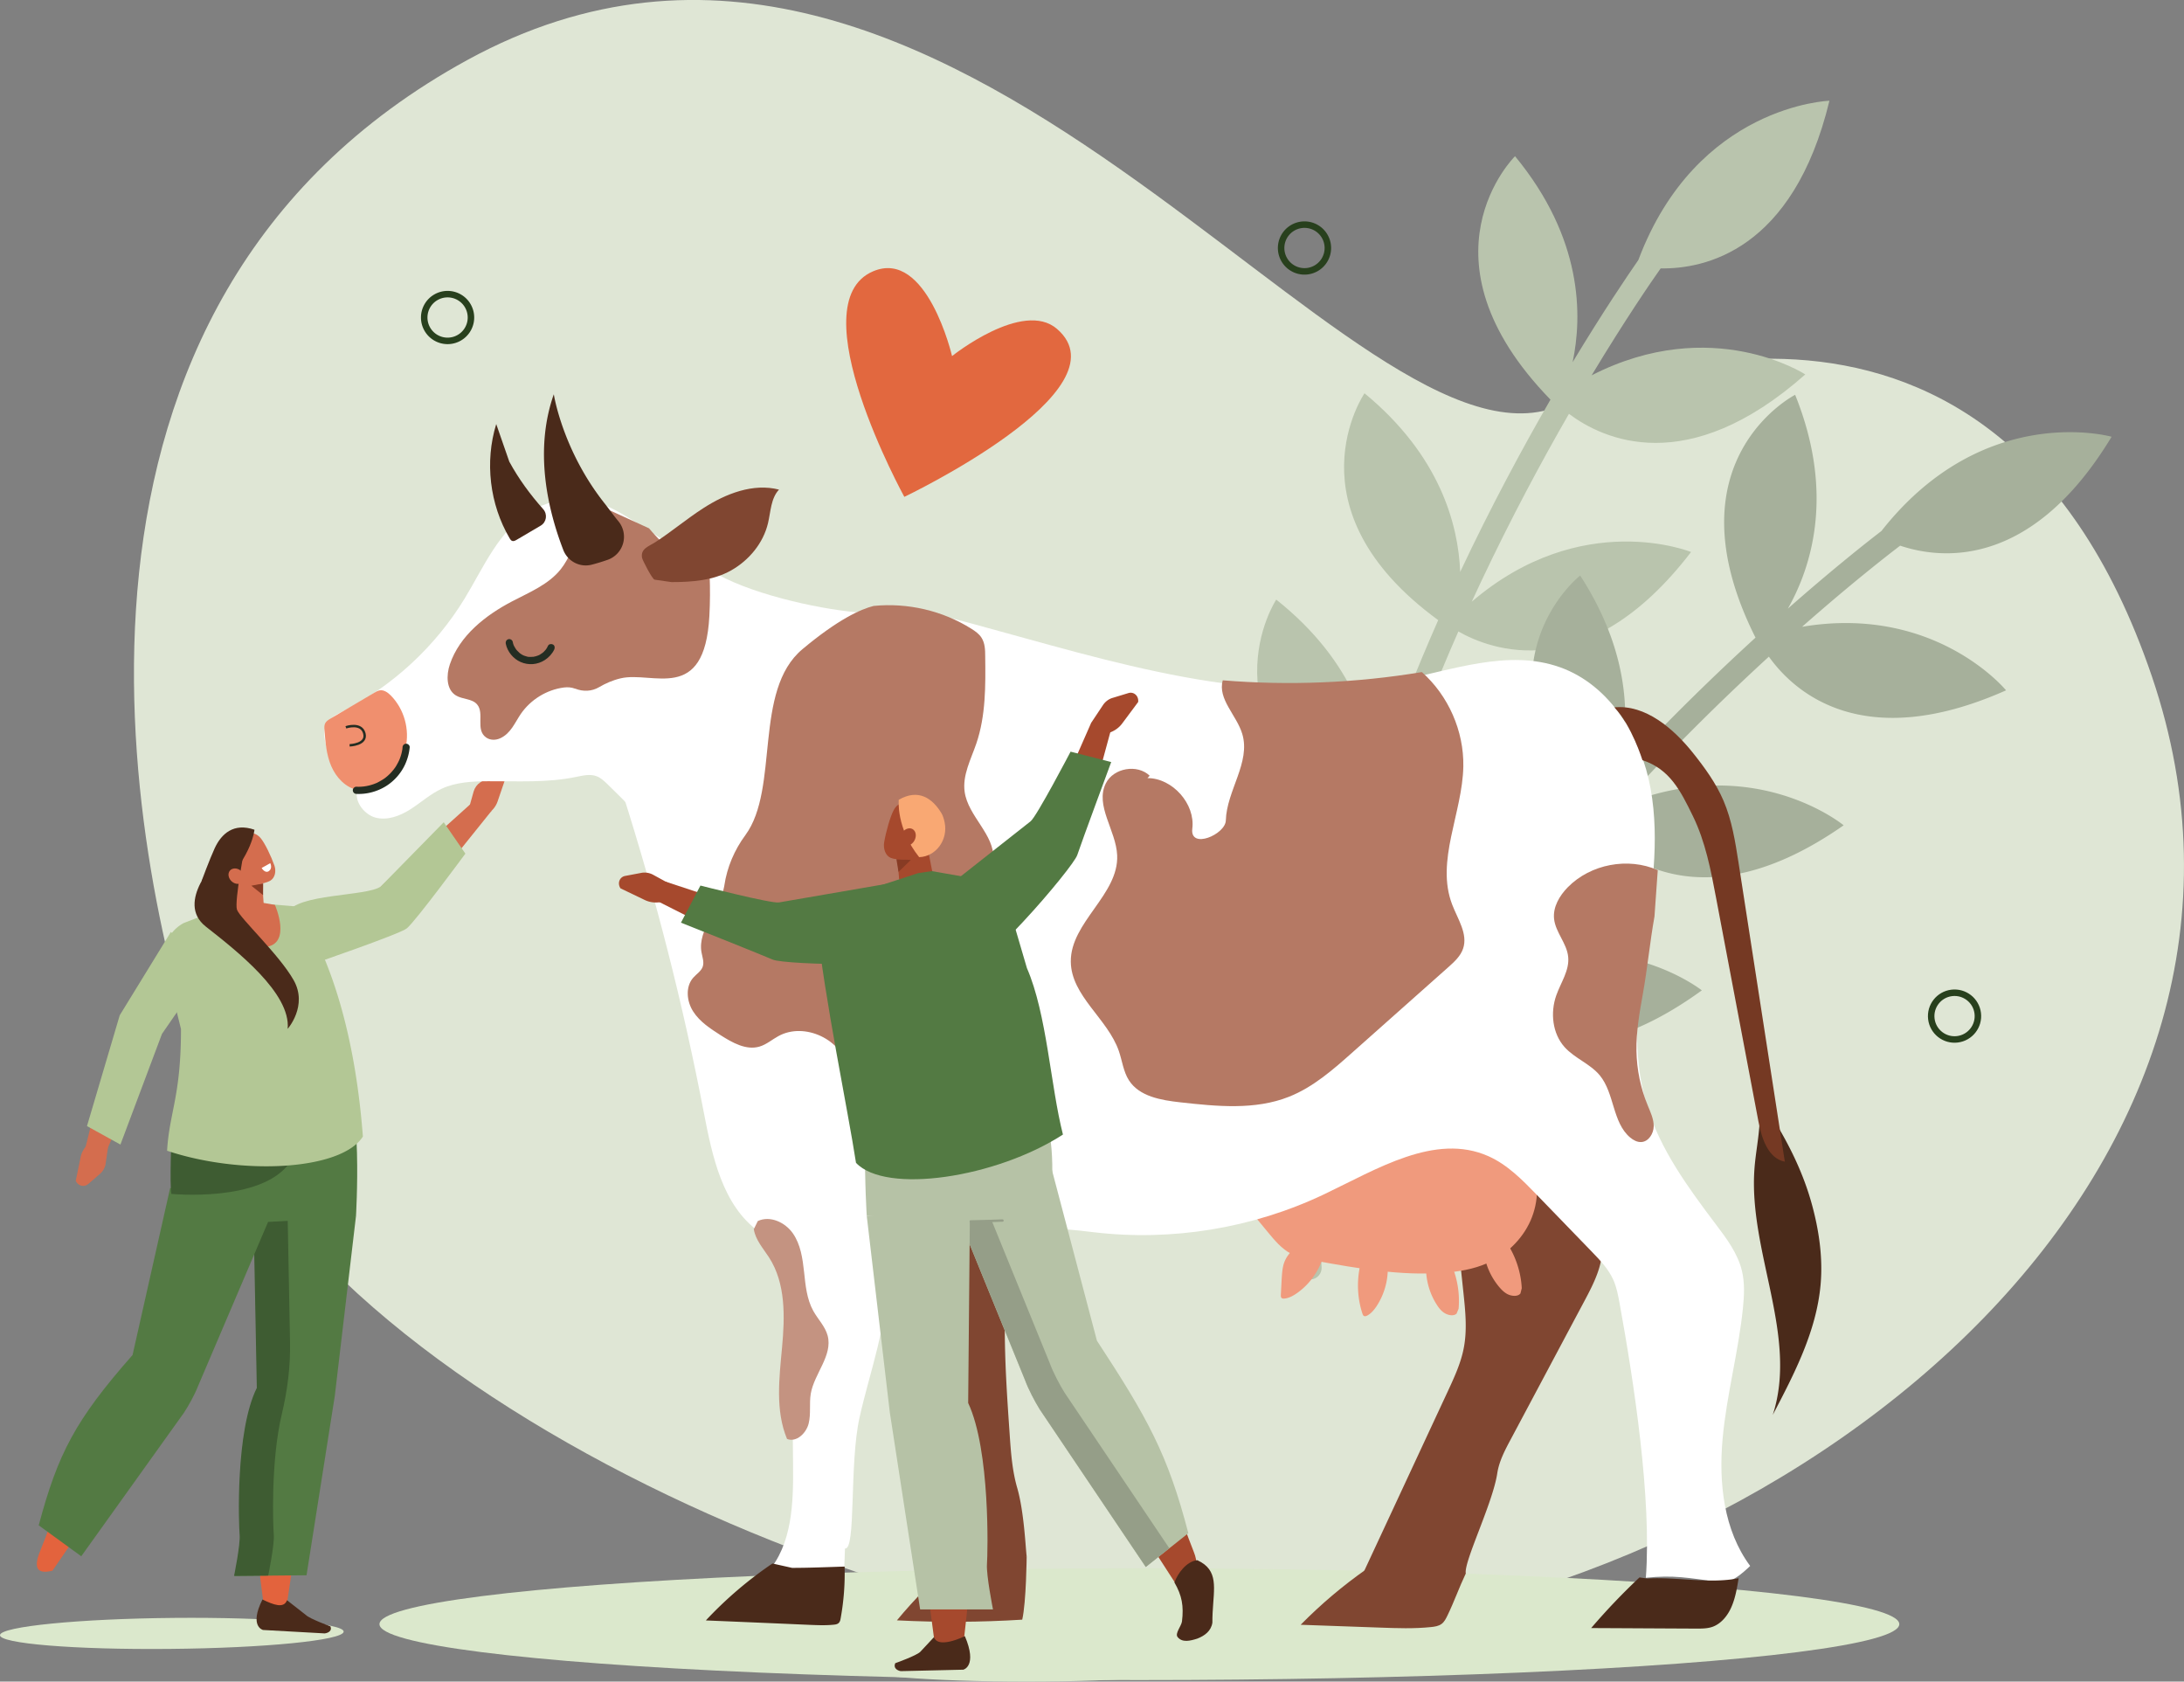 <svg xmlns="http://www.w3.org/2000/svg" xml:space="preserve" viewBox="0 0 2859.9 2201.6"><rect x="0" y="0" width="2859.9" height="2201.6" fill="#808080" stroke="none"/><path fill="#DFE6D5" d="M263.2 1404.7C164.9 1108.9 28.8 397.6 612.1 78.5 1247-268.8 1776.7 655.9 2046.8 529.2c0 0 556.1-274.7 770.9 355.9 214.7 630.6-425 1188.6-1128 1263.6-418.5 44.6-1281.1-306.8-1426.4-743.9l-.1-.1z"/><path fill="#B9C4AD" d="M1671.2 785c103.4 82.1 127.5 175.1 129.8 237.4 25.7-75.7 54.1-146.5 82.3-210.5-200-146.1-96.5-297-96.5-297 98.7 81.3 122.8 171.6 125.3 233.9.1-.3.3-.6.4-.9 40.2-85.3 81.3-161.4 117.8-224.7-181-186.2-46.4-318.7-46.4-318.7 88.9 107.8 88.3 209 75.4 269.7 39.8-66 71.4-112.6 86.1-133.8 76.4-203.1 250.2-208.5 250.2-208.5-47.6 197.1-164.3 220.4-221 219.5-11.6 16.4-45.8 66-90.4 140 157.8-80.7 279.8-1.2 279.8-1.2-154.9 137.1-265.3 84.8-309.5 51.6-35.8 62.1-75.7 136.4-115 219.6-4.1 8.6-8.2 17.5-12.3 26.4 143.9-123.3 287.2-65.1 287.2-65.1-136.2 177.6-263.5 127.6-304.7 104-29.6 67.2-59.2 142-85.7 222 139.2-117.5 278.6-63.9 278.6-63.9-125 169.4-245.9 137.3-294.5 113.9-53.2 173.6-89.3 368.1-77.5 560.4.5 8.3-5.8 15.5-14.1 16-1.7.1-3.3 0-4.8-.5-6.1-1.6-10.8-7-11.2-13.7-12.1-198.1 25.4-398 80.2-575.7-212.6-143.8-109.5-300.3-109.5-300.2z"/><path fill="#A6B09B" d="M1877.6 976c73.9 109.4 68.7 205.4 52.2 265.5a2574.9 2574.9 0 0 1 141.9-175.8c-146.6-199.6-2.5-312.2-2.5-312.2 69.6 107.3 65.3 200.6 48.9 260.7.2-.2.4-.5.6-.7 64.1-69.2 126.2-129.4 180.1-178.7-116.5-232.1 51.9-317.9 51.9-317.9 52.3 129.6 21.1 225.9-9.5 279.9 57.8-50.9 102-85.9 122.5-101.6 134.1-170.6 301.4-123.4 301.4-123.4-104.9 173.6-223.1 160.6-276.9 142.6-16 12.2-63.6 49.1-128.4 106.2 174.8-29.4 267.1 83.2 267.1 83.2-189 84-278.5.9-310.6-44.1-52.8 48.4-113.4 107.2-175.9 174.8-6.5 7-13.1 14.2-19.7 21.5 174.4-74.1 293.5 24.5 293.5 24.5-183.4 128.3-289.7 42.2-321.9 7.3-48.4 55.1-99.3 117.5-148.7 185.8 168.2-70.1 284.9 23 284.9 23-170.3 123.8-275.9 56.8-315.1 19.8-103 149.5-127.9 131.8-22.1-21.1-159.3-201.2-13.8-319.3-13.8-319.3h.1z"/><ellipse cx="1492" cy="2126.4" fill="#DBE8CC" rx="995.1" ry="73.2"/><path fill="none" stroke="#28401D" stroke-linecap="round" stroke-linejoin="round" stroke-width="8.5" d="M616.7 415.7a30.6 30.6 0 1 1-61.2 0 30.6 30.6 0 0 1 61.2 0zm1122.1-91a30.6 30.6 0 1 1-61.2 0 30.6 30.6 0 0 1 61.2 0z"/><circle cx="2559.4" cy="1330.4" r="30.6" fill="none" stroke="#28401D" stroke-linecap="round" stroke-linejoin="round" stroke-width="8.5" transform="rotate(-7 2558.71 1330.09)"/><path fill="#D46D4E" d="m613.3 1060.9 6.9-24.6c1.4-4.9 4.5-9.2 8.7-12l17.2-11.5c6-4 14.1-.8 15.8 6.3l-10.4 30.4c-2.3 6.7-7.3 12.7-14.1 16.8l-11.3 6.8-12.8-12.2z"/><g fill-rule="evenodd" clip-rule="evenodd"><path fill="#D46D4E" d="M491.6 1167.7c17.8 17.2 42.4 21.1 64.5 2.9l87.8-109.3-27.9-8.5-78.3 70.5-46 44.4h-.1z"/><path fill="#B3C795" d="m581.1 1076.6 28.3 41s-64.1 87.1-76.6 97.8c-8.6 7.3-124.8 47.2-124.8 47.2s-55.3-17.9-31.8-67.3c12.2-25.6 103.9-21.5 122.3-34.6l82.5-84.1h.1z"/></g><path fill="#DBE8CC" fill-rule="evenodd" d="M450 2136.4c-1.6 11.2-103.6 21.3-227.9 22.4-124.3 1.2-223.7-7-222.1-18.2 1.6-11.2 103.6-21.3 227.9-22.4s223.7 7 222.1 18.2z" clip-rule="evenodd"/><path fill="#E3633D" fill-rule="evenodd" d="M345.7 2102.8s-32.3-203.3 6.2-284.2l-24-276 128.8 7.7-81.6 553.8-29.4-1.3z" clip-rule="evenodd"/><path fill="#537A43" fill-rule="evenodd" d="m466 1593.4-27.6 234.2-37 234.8-94.2.9s8.4-40.8 7.3-53.8c-1.2-12.9-5.7-135.6 22.5-192.3l-4.4-229.9 133.5 6.1h-.1z" clip-rule="evenodd"/><path fill="#3E5C32" fill-rule="evenodd" d="m336.3 1817.2-4.4-229.9 44.7 2 3.2 168.3c.6 31.4-3.4 62.9-10.8 94-14.7 61.4-11.4 146.7-10.5 157.4 1.2 12.9-7.3 53.8-7.3 53.8l-44.7.4s8.4-40.8 7.3-53.8c-1.2-12.9-5.7-135.6 22.5-192.3v.1z" clip-rule="evenodd"/><path fill="#E3633D" fill-rule="evenodd" d="M210.8 1849.3 68.7 2056.4c-23.9 5.9-23.9-7.7-15.1-28.4 37.2-89.8 31.3-147.7 116.7-222.1l40.5 43.4z" clip-rule="evenodd"/><path fill="#537A43" fill-rule="evenodd" d="M353.5 1594 259 1815.5c-4 10.4-12.2 25.2-18.4 34.5l-134.2 187.5-55.7-40.5c25.1-93.9 48-138 122.9-223l49.2-218.6 60.3 8.9 70.4 29.7z" clip-rule="evenodd"/><path fill="#4A2A1A" fill-rule="evenodd" d="m375.9 2095.1 24.9 19.5c4.9 4.8 31.9 14.7 31.9 14.7 2.5 5.8-2.9 8.6-7.5 9.2l-80.8-4.5s-18.5-4.5-.7-39.9c14.5 7 27.9 12.1 32.1 1.1l.1-.1z" clip-rule="evenodd"/><path fill="#537A43" fill-rule="evenodd" d="m271.2 1406.3 176.1 11.8c28.7 10.2 18.8 175.3 18.8 175.3l-115.6 6.4c-53.8-.6-116.9 42.1-124.4-47.4-8.6-102.3 45.2-146.2 45.2-146.2l-.1.1z" clip-rule="evenodd"/><path fill="#3E5C32" fill-rule="evenodd" d="M224.4 1563.1s116.9 11.5 154.4-40.1l-154.2-36.5s-2.6 63.6-.2 76.6z" clip-rule="evenodd"/><path fill="#B3C795" fill-rule="evenodd" d="m389.5 1186.9-64.8-5.4-17.7 1.3-66.5 25.7a49.57 49.57 0 0 0-22.5 62.2l19 76.5c0 88.5-15.2 108.7-18.2 159.4 96.6 32.3 227.7 26.2 256.4-18.6-9.1-119.5-36.6-225.6-85.7-301.1z" clip-rule="evenodd"/><path fill="#D46D4E" fill-rule="evenodd" d="M342.5 1142.6s1.7 25.6 3.2 46.8c.4 5.6-2.3 11.1-7 14.1a15.1 15.1 0 0 1-15.6.7c-1.6-.9-3.2-1.7-4.7-2.5-6.8-3.6-11-10.8-10.7-18.6l2-56.1 32.8 15.6z" clip-rule="evenodd"/><path fill="#873B24" fill-rule="evenodd" d="m344.6 1156.5-.1 15.4-15.4-12.3z" clip-rule="evenodd"/><path fill="#D46D4E" d="M360 1184.7s22.9 51.7-13 55.2-57.4-50.3-57.4-50.3l25.9-12.5 44.5 7.6z"/><path fill="#D46D4E" fill-rule="evenodd" d="M295.8 1124.2c-3.8-6.5-1.6-14.8 4.8-18.6 6.9-4 15.5-9.1 22.4-13.1 6.4-3.8 13.7-.9 18.5 5 5.6 6.9 13.5 23.3 17.9 35.9 2.4 7.1.9 15.9-5.6 19.7-6.9 4-31.2 9.4-40.4-1.9-7-8.6-12-17.5-17.6-27z" clip-rule="evenodd"/><path fill="#4A2A1A" fill-rule="evenodd" d="M263.9 1153.6s10.7-28.9 17.2-43c8.8-19 24.8-33.7 52.1-24.3 0 0-2.4 32.4-42.1 73.2l-27.2-5.9z" clip-rule="evenodd"/><path fill="#FFF" fill-rule="evenodd" d="m353.9 1130.1-11.3 6.3s4.5 7.7 9.6 4 1.7-10.3 1.7-10.3z" clip-rule="evenodd"/><path fill="#4A2A1A" d="M286 1124.2s-57.5 56.6-16.5 88.9c41 32.2 111.4 87.2 107.2 133.9 0 0 26.8-30.3 7.8-63.8-19-33.6-70.6-81.3-74.2-92.3-3.6-11 10.6-83.5 10.6-83.5l-31.5 6.4-3.5 10.6.1-.2z"/><path fill="#D46D4E" fill-rule="evenodd" d="M303.7 1154.2c4.7 4 11.2 4 14.4.1s2-10.3-2.7-14.3-11.2-4-14.4-.1-2 10.3 2.7 14.3zM202 1354.7c-23.4-8.1-47.3-1.3-59.7 24.6l-33.6 136.1 28.9-4.1 41.4-96.9 23-59.7z" clip-rule="evenodd"/><path fill="#D46D4E" d="m142 1498.3-3.7 25.3c-.7 5-3.3 9.7-7.1 13l-15.6 13.5c-5.4 4.7-13.9 2.5-16.4-4.2l6.5-31.5c1.4-6.9 5.7-13.5 11.9-18.4l10.3-8.1 14.2 10.5-.1-.1z"/><path fill="#B3C795" fill-rule="evenodd" d="m223.8 1220.1-67 109.1-42.9 145.1 43.8 24.2 54.4-144.9 57.8-83.7z" clip-rule="evenodd"/><path fill="#804631" d="M1898 1520.7c6.1 56.8 12.2 113.7 18.2 170.5 2.6 24.6 5.3 49.7.5 74-3.8 19.7-12.4 38.1-20.8 56.3-37.4 80.3-74.7 160.6-112.1 240.8 47.2-12.5 85.3 19.9 135.6-2.2-2.7-15.5 35.2-91.6 41.2-131 2.4-15.9 10.1-30.5 17.7-44.7 32.1-60.2 64.1-120.4 96.2-180.6 12.5-23.4 25.3-48.3 23.6-74.8-1.7-27.4-18.7-51.2-36.4-72.1a608.77 608.77 0 0 0-77.5-76.5c-18.3-15.1-40.5-29.9-63.8-25.7-23.3 4.2-43.2 46.2-23.5 59.4l1.1 6.6zm-722.4 84.1c-18.3 127.5 81.8 243.8 88.6 372.5 1.4 25.7-1.6 53.1-16.9 73.9 36.7-9.2 50 27.6 97.1-13.6-1.4-10.5-3.3-58.3-12.4-89.7-6.6-22.9-8.3-47-9.9-70.8-6.7-96.4-13.2-194.6 9.2-288.7 2.1-9 3.6-20.7-4.3-25.7-5-3.2-11.4-1.9-17.2-.4-41.4 10.6-78.2 42-120.9 42l-13.3.5z"/><path fill="#804631" d="M1251.9 2043.3c-28.1 23.6-54 49.8-77.4 78.1 54.7 2.8 109.5 2.5 164.1-.9 5.3-23.4 5.8-82.9 5.8-82.9s-49.4 8-81.3 8l-11.3-2.2.1-.1zm537.4 11.1c-30.9 21.6-59.7 46-86.1 72.8 34.7 1.2 69.3 2.5 104 3.7 22.2.8 44.6 1.6 66.7-.7 4.8-.5 9.9-1.2 13.8-4.1 3.7-2.7 5.8-7.1 7.8-11.2 9.1-18.8 14.9-35.9 23.9-54.8-4.7-.3-6.1-2.2-10.7-2.5-45.7-2.5-62.7-4.6-108.4-4.6l-10.9 1.3-.1.1z"/><path fill="#F09A7D" d="m1635 1582.6 25.5 30.9c8.7 10.5 17.7 21.3 29.7 27.7 9.9 5.3 21.1 7.4 32.2 9.4 55.4 10 111.5 19.9 167.7 15.8 19.6-1.4 39.3-4.7 57.2-12.5 24.9-10.9 45.9-31 56.9-55.8 11-24.9 11.6-54.4.5-79.2-15.5-34.8-51.6-57.2-89-64.6s-76.1-1.9-113.3 6.1c-30.4 6.5-60.7 14.9-87.7 30.3-26.9 15.4-49.3 39.1-59.8 68.3l-19.9 23.6z"/><path fill="#F09A7D" d="M1717.6 1613.5c-42.4 37-37.4 34.3-40.4 82 0 1.2 0 2.5.7 3.5.9 1.2 2.7 1.3 4.2 1.1 5.7-.6 10.9-3.4 15.7-6.7 19.1-13.1 32.7-34 37-56.7 1-5.1 1.5-10.5 0-15.4-1.6-5-5.5-10.7-10.7-10.7l-6.3 2.9h-.2zm73.5 15.3c-14.2 27.9-16.8 61.4-7 91.1.4 1.1.9 2.4 1.9 3 1.3.7 3 .2 4.3-.5 5.1-2.7 8.9-7.3 12.1-12a90 90 0 0 0 13.3-66.4c-1-5.1-2.5-10.3-5.8-14.3s-9.1-7.9-13.9-5.9l-4.8 5h-.1zm118.9 84.6c2.8-31.1-7.2-63.2-27.4-87.1-.8-.9-1.7-1.9-2.9-2.1-1.5-.2-2.8.9-3.8 2.1-3.7 4.4-5.5 10-6.7 15.6-4.8 22.7-.2 47.1 12.4 66.5 2.8 4.4 6.2 8.6 10.7 11.1s11.3 3.9 15.1.3l2.6-6.4zm82.7-26.8c-1.5-31.2-16-61.6-39.3-82.5-.9-.8-1.9-1.6-3.1-1.6-1.5 0-2.7 1.3-3.5 2.6-3.1 4.8-4.1 10.7-4.5 16.4-1.6 23.1 6.4 46.7 21.5 64.2 3.4 3.9 7.3 7.6 12.2 9.5 4.9 1.8 11.8 2.3 15-1.8l1.7-6.8z"/><path fill="#FFF" d="M475.7 1032.6c-12.7 1.6-25.1-6.1-32.7-16.4-7.6-10.3-11.2-22.9-14.7-35.2-3-10.7-6-22.6-.9-32.5 4.5-8.7 13.9-13.4 22.6-17.8 64.8-33.1 120.2-84.5 158.2-146.7 25.3-41.5 45.2-90 87-114.9 26.6-15.9 60.2-19.7 89.6-10.1 17.7 5.7 33.5 15.8 49.1 25.8 32.4 20.7 64.9 41.4 97.3 62.2 45.4 29 137 49.9 190.6 54.6-81.7 84-182.2 204.3-255.5 295.7-16.6-15.8-54.5-55.1-71.1-70.9-4.2-4-8.6-8.2-14.1-10.2-8.5-3.2-18-.8-26.9 1-37.7 7.8-76.6 5.4-115 5.6-20.9.1-42.4 1.2-61.2 10-14.7 6.9-26.9 18-40.5 26.7s-30.3 15.1-45.9 10.9c-15.6-4.2-29.9-23.8-22.3-38.1l6.4.4v-.1z"/><path fill="#FFF" d="M815.1 1037.9c43.7 137.2 79.3 277 106.5 418.4 11.1 57.7 24.4 121.6 72 156.1 12 8.7 26.3 15.5 34.3 28.1 7.8 12.3 8.2 27.7 8.4 42.3.7 78.4 1.5 156.7 2.2 235.1.5 49.7-.9 104.4-34.1 141.4l101.2-7.8.9-24.2c14.7 2.6 5.5-110.2 19-171.2s37.2-121 35.3-183.5c70 5.2 66.8-62 198.3-64.4 24.3-.5 48.4 2.1 72.5 5 102.7 12.3 208.7-5.1 302.1-49.5 69-32.8 145.5-81 215.3-50 25 11.1 44.6 31.2 63.6 50.8l71.7 74.1c10.8 11.2 21.8 22.6 28.2 36.8 4.5 9.9 6.4 20.7 8.4 31.4 18.6 102.3 42.1 255.2 34.3 358.9 36.3-3.9 55.3 0 97.7 5.9 13.7 1.9 28.9-11.9 38.9-21.4-34.6-46.6-41.3-108.5-36.1-166.3 5.2-57.8 20.9-114.2 26.7-171.9 1.6-16.1 2.4-32.5-1.4-48.3-5.5-22.7-20-42.1-34.1-60.7-36.5-48.4-73.3-98.4-90.6-156.5-19.8-66.5-12.6-137.7-3.2-206.5s20.7-138.8 8.4-207.1c-12.2-68.3-53.3-136-118.7-159.3-67.9-24.2-141.8 3.9-212.5 17.9-185.6 36.7-374.4-25.4-557-74.9-31.9-8.6-64.1-16.9-97-18.5-123.5-5.9-228.1 83.4-320.8 165.2l-40.2 74.6h-.2z"/><path fill="#4A2A1A" d="M1011.6 2046.9a513.93 513.93 0 0 0-87.3 74.6c45.2 1.9 90.4 3.8 135.6 5.8 10.6.4 21.2.9 31.8-.2 2.3-.2 4.8-.6 6.5-2.2 1.8-1.6 2.3-4.2 2.7-6.6 4-22.2 5.7-44.8 5.1-67.3-22.9.7-45.8 1.7-68.8 1.7l-25.6-5.7v-.1zm1135.3 18.3c-22.2 20.8-43.3 43-63.3 66.3 46 .2 91.9.5 137.9.7 7.2 0 14.5 0 21.2-2.4 11.2-4.1 19.7-14.5 24.7-26.2 5.1-11.7 7.2-24.6 9.3-37.3-39.4 7.6-79.6-1.9-119.6.3l-10.2-1.4zm157.4-605.7c.3 23.4-5 46.4-6.8 69.7-8.5 108.7 57.6 219.5 23.9 323.2 28.3-53.9 57.2-109.7 62.6-170.3 3.2-35.8-2.1-71.9-11.7-106.5-10.4-37.4-27.1-72.5-47.2-105.7l-20.8-10.4z"/><path fill="#753923" d="M2150.9 995.3c35.4 11.6 49.6 39.6 65.9 73.1 16.4 33.5 23.5 70.7 30.4 107.3 18.5 97.5 36.9 194.9 55.4 292.4 4.2 22 12.6 48.6 34.6 52.8l-60.6-391.3c-4.3-27.6-8.7-55.6-19.7-81.3-9.8-22.9-24.6-43.3-40.1-62.7-25.4-31.8-62.3-63.5-102.8-59.5 22.6 23.5 36.8 69.3 36.8 69.3l.1-.1z"/><path fill="#B57964" d="M1505.5 1015.6c-16.3-15.6-47.3-10.2-57.4 9.9-14.6 29.1 13.4 61.7 14.8 94.2 2.3 51.6-61.2 87.7-60.7 139.3.4 44.9 48.2 74.5 62.9 117 4.4 12.8 5.9 26.8 13.1 38.2 13.6 21.4 42.2 26.2 67.4 29 47.7 5.3 97.7 10.4 142.3-7.3 31.8-12.6 58.1-35.8 83.7-58.6 41.7-37 83.3-74.1 125-111.1 7.8-7 16-14.4 19.3-24.3 6.5-19.2-7.1-38.7-14.3-57.6-22-57.2 13.5-119.7 14.6-181 .8-46.3-19.6-92.6-54.3-123.4-86 14.3-173.8 17.9-260.7 10.8-7 24.5 18.2 45.7 25.5 70.1 11.3 37.3-20.4 74.3-21.5 113.3-.5 18.5-47.3 38.4-43.9 10.8 4.1-32.5-26-66.2-58.7-66.2l2.9-3.1zm665.3 123.6c-38.9-17.2-88-7.9-117.8 22.4-10.9 11.1-19.6 25.9-18 41.3 1.9 17.8 16.8 32.1 18.5 49.9 1.8 17.7-9.7 33.6-15.6 50.4-8 22.6-5.1 49.9 10.9 67.7 13.2 14.7 33.5 21.8 46.1 37 19.4 23.6 16.4 61.7 39.8 81.4 4.1 3.4 9.2 6.2 14.5 5.9 9.6-.5 16.1-11 16.3-20.6.1-9.6-4.3-18.6-7.9-27.5-9.3-22.6-14.3-46.9-14.7-71.3-.4-25.1 4-49.9 8.4-74.6 6-33.5 9.2-67.8 15.2-101.3l4.3-60.7z"/><path fill="#C49381" d="M992.4 1598.6c16-7.5 35.8 1.7 45.9 16.2s12.7 32.8 14.6 50.3c1.9 17.6 3.5 35.7 12.1 51.2 6.1 11 15.6 20.3 18.8 32.4 6.8 26-17.5 49.5-22.1 75.9-2.2 12.9.4 26.5-2.8 39.2s-16.1 25-28.3 20.1c-15.5-37.3-10.2-79.6-6.5-119.9 3.7-40.3 4.9-83.8-17.1-117.8-7.7-11.9-17.7-22.8-19.9-36.9l5.3-10.8v.1z"/><path fill="#4A2A1A" d="M649.8 555.2c-15.2 49.4-8.6 105.1 17.6 149.6.8 1.4 1.8 2.9 3.3 3.4 1.9.7 4-.4 5.7-1.4 10.5-6.2 21.1-12.4 31.6-18.6 7.7-4.5 9.2-14.9 3.3-21.6-17-19-32.2-39.8-44.4-62.2l-17.1-49.2z"/><path fill="#F08F6E" d="M468.4 1034.3c-15.9-3.1-28.2-16.4-34.6-31.2s-7.7-31.3-8.9-47.5c-.2-2.9-.4-6 .9-8.6 1.4-2.8 4.3-4.6 7-6.2 19.2-11.3 38.4-22.7 57.6-34 2.2-1.3 4.5-2.6 7-3 5.6-.8 10.7 3 14.6 7 17.3 17.7 24.7 44.3 19.1 68.4-5.6 24-23.1 51.8-47.7 51.8l-15 3.4v-.1z"/><path fill="#242D22" d="M467.1 1039.4c13.4.6 27-3.1 38.4-10.2 11-6.9 19.9-17.1 25.2-28.9 3.1-7 5.1-14.3 5.8-21.9.2-2.5-2.3-4.8-4.7-4.7-2.8.1-4.5 2.1-4.7 4.7 0 .4 0 .8-.1 1.2 0 .2-.2 1.5 0 .3 0 .7-.2 1.3-.3 2-.3 1.6-.6 3.1-1 4.7-.7 2.8-1.7 5.6-2.8 8.3.3-.9 0-.2 0 0-.2.4-.3.7-.5 1.1l-.9 1.8c-.7 1.4-1.5 2.8-2.3 4.2-.7 1.3-1.5 2.5-2.4 3.7-.4.5-.8 1.1-1.2 1.6-.2.3-.4.5-.6.8-.2.3-.2.2.1-.2-.2.2-.3.4-.5.6a51.7 51.7 0 0 1-6 6.4c-1.1 1-2.2 2-3.4 2.9-1 .9.7-.5-.3.3-.2.2-.4.3-.7.5-.7.5-1.4 1-2.2 1.5-2.6 1.7-5.3 3.2-8 4.6-.6.3-1.2.6-1.9.8-1.2.6.9-.3-.4.2-.3 0-.5.2-.8.3-1.5.6-3.1 1.1-4.7 1.6s-3.2.9-4.8 1.2c-.9.2-1.7.4-2.6.5-.3 0-.7.1-1 .2-.3 0-.5 0-.8.1.6 0 .6 0 0 0-3.4.4-6.8.6-10.3.4-2.5-.1-4.8 2.3-4.7 4.7.1 2.7 2.1 4.6 4.7 4.7h.4z"/><path fill="#B57964" d="M1299 1259.1c-7.7-30.4-20-61.9-11.6-92 4-14.3 12.6-27.5 13.4-42.3 1.7-32.3-33.1-56-37.6-88.1-3.1-21.7 8.2-42.5 15.3-63.3 12.4-36.4 12.1-75.7 11.6-114.2 0-8.4-.3-17.3-4.9-24.4-3.2-5-8.2-8.5-13.2-11.6-37.8-23.8-83.6-34.3-128-29.9-17.1 4.3-46.7 17.7-93.2 56.6-64.8 54.2-29.8 182.3-74.7 243.4-14.4 19.5-24 42-27.6 66 0 .2 0 .5-.1.7-5.1 30.7-35.2 56.2-29.8 86.8 1.1 6.2 3.6 12.6 1.7 18.5-2 6.2-8.2 9.8-12.5 14.7-10.5 11.9-8.7 31 0 44.4 8.6 13.4 22.4 22.3 35.8 30.9 15.4 9.8 33.5 20.1 51 14.9 9.1-2.7 16.4-9.2 24.7-13.7 34.3-18.9 84 4.6 91.1 43.2 2.6 14 .4 29.1 10.2 41.1 12.9 15.8 34.5 18.2 50 4.9 18-15.3 18.2-45.1 34.8-62.7 19.9-21.2 56-17.5 78.4-36.1 24.1-20 23.1-57.2 15.4-87.6l-.2-.2zM753.3 901.6c10.2 4.1 21.6 3.7 31.1-1.9 8.5-5 18-9.2 28.3-11.6 41.8-10 110 33.9 116.2-81.6 1-18.6 1-36 .4-52.2-30.1-16.1-57.6-36.3-79.4-62.6l-50.2-23c-17.5.9-31.4 15.2-40.2 30.4-8.7 15.2-14.3 32.3-25.1 46-15.9 20.1-40.9 30.2-63.6 42.1-35.2 18.4-68.9 44.9-81.7 82.5-4.8 14.2-4.9 33 7.9 40.8 8.7 5.3 21.1 4 27.7 11.7 10.1 11.7-2.5 33.2 11.8 43.3 5.5 3.9 12.8 3.8 18.9.9 13.5-6.4 18.7-20.1 26.5-31.6 12.9-18.8 33.9-31.8 56.5-34.7 4.9-.6 9.9-.3 14.5 1.5 0 0 .2 0 .3.1l.1-.1z"/><path fill="#242D22" d="M662.3 842.8c2.1 10.4 9.8 19.7 19.4 23.9 10.4 4.6 22.3 3.6 31.8-2.6 5.2-3.4 9.6-8.1 12.3-13.8 1-2.2.7-5.2-1.7-6.5-2.1-1.1-5.4-.7-6.5 1.7-.5 1-1 1.9-1.5 2.9-.3.5-.6 1-1 1.5-.1.2-.3.4-.4.6.7-.9 0 0-.2.2-.7.8-1.4 1.6-2.2 2.4-.4.4-.9.8-1.3 1.2-.2.2-.4.3-.6.5-.8.7.6-.4-.2.1-1.8 1.2-3.8 2.8-5.9 3.4 1.2-.3-.6.2-.9.3-.5.2-.9.3-1.4.5-1.2.3-2.3.6-3.5.8 0 0-1.2.2-.4 0 .8-.1-.4 0-.4 0-.5 0-1 0-1.4.1h-3.6s-1.2-.1-.4 0h-.4c-.5 0-.9-.2-1.4-.3-1.1-.3-2.3-.6-3.4-1-.2 0-.4-.2-.7-.3-1.1-.4.9.5-.2 0-.4-.2-.9-.4-1.3-.6-1-.5-2.1-1.1-3-1.8-.4-.3-.9-.6-1.3-.9-.6-.4.9.7 0 0-.2-.2-.4-.3-.5-.5-.9-.8-1.8-1.6-2.6-2.5-.4-.4-.8-.9-1.2-1.3 0 0-.7-1-.3-.4s-.4-.6-.5-.7c-.7-1-1.3-2-1.8-3-.3-.6-.6-1.2-.9-1.7-.3-.7.4 1.1 0 0-.1-.3-.3-.7-.4-1-.4-1.2-.8-2.5-1-3.8-.5-2.4-3.5-4.1-5.8-3.3-2.6.8-3.8 3.2-3.3 5.8v.1z"/><path fill="#804631" d="M921 665.3c29.4-19 65.2-33 99.1-24.3-10.7 11.4-10.8 28.7-14.4 43.9-6.2 26.2-24.8 48.6-48.3 61.9-23.4 13.2-51.2 15.3-78.1 15.3l-22.1-3.2c-2.7 0-16-25.5-16.5-28.8-1.9-12 8.7-14.6 17.8-20.5 21.4-13.9 41-30.5 62.5-44.3z"/><path fill="#4A2A1A" d="M725.2 516.2c-23.1 65.6-12.8 138.3 12.4 203.8 5.7 14.9 21.8 23.3 37.2 19.3 7.1-1.8 14.1-4 21-6.4a31.97 31.97 0 0 0 13.8-50.7c-6.2-7.4-11.5-15.1-18.1-23.4-55.1-69.7-66.3-142.6-66.3-142.6z"/><path fill="none" stroke="#242D22" stroke-miterlimit="10" stroke-width="3.2" d="M452.9 952.2s20.2-7 24.2 8c4 14.9-19.3 15.6-19.3 15.6"/><g fill-rule="evenodd" clip-rule="evenodd"><path fill="#A6492D" d="M1047.4 1214.7c-9.6 23.2-31.9 36.4-62.2 27.8l-137.5-69.4 23.6-18.9 110.1 36.3 66 24.2z"/><path fill="#537A43" d="M1245.3 1243.2c-26.7 26.1-217.8 19.9-233.3 13.2-17.4-7.6-120.3-48.4-120.3-48.4l25.5-48.6s93 23.8 102.8 22.1l147.2-25.4 78.1 87.1z"/></g><path fill="#A6492D" fill-rule="evenodd" d="M1355.9 1118c23.6 8.4 48.4.7 62.2-27.6l40.4-148.6-29.8 4.9-46.6 106.1-26.2 65.3v-.1z" clip-rule="evenodd"/><path fill="#A6492D" d="m1428.7 946.6 15.5-23.3c3.1-4.7 7.6-8.1 12.7-9.6l20.7-6.3c7.2-2.2 13.8 3.8 12.8 11.7l-21 28.2c-4.6 6.2-11.6 10.8-19.6 12.8l-13.3 3.3-7.8-16.8zM880 1158.8l-24.5-13.4a23.5 23.5 0 0 0-15.7-2.6l-21.2 4c-7.4 1.4-10.5 9.8-6 16.3l31.7 15.2c7 3.4 15.3 4.2 23.3 2.2l13.3-3.2-.8-18.5h-.1z"/><path fill="#537A43" fill-rule="evenodd" d="M1244.7 1284.2c37.2-2.4 160.5-148.6 165.9-164.6 6-18 44.5-121.9 44.5-121.9l-53.2-13.6s-44.5 85.1-52.4 91.2-117.3 92.4-117.3 92.4l12.5 116.5z" clip-rule="evenodd"/><path fill="#A6492D" fill-rule="evenodd" d="M1261.6 2150.9s30.8-223.9-9-312.5l21.7-303.7-130.3 9.8 80.2 608.7 37.4-2.2v-.1z" clip-rule="evenodd"/><path fill="#DBE8CC" fill-rule="evenodd" d="M1116.6 2183.2c0 10.2 102 18.4 227.8 18.4s227.8-8.3 227.8-18.4-102-18.4-227.8-18.4-227.8 8.3-227.8 18.4z" clip-rule="evenodd"/><path fill="#A6492D" fill-rule="evenodd" d="M1173.9 1109.3s2.3 28.2 4.3 51.5c.5 6.2 4.6 11.7 10.7 14.4 6.1 2.7 13.2 2.1 18.7-1.4 1.8-1.2 3.5-2.3 5.2-3.4 7.5-4.9 11.2-13.4 9.5-21.8-4.2-21.6-12-60.9-12-60.9l-36.4 21.6z" clip-rule="evenodd"/><path fill="#873B24" fill-rule="evenodd" d="m1173.8 1124.7 2.8 16.8 16.1-15.6z" clip-rule="evenodd"/><path fill="#A6492D" fill-rule="evenodd" d="M1220 1081.8c2.8-7.7-.6-16.4-7.6-19.4L1188 1052c-7-3-13.9 1.4-17.7 8.6-4.5 8.4-10 27.6-12.5 42.1-1.4 8.1 1.5 17.4 8.5 20.4 7.5 3.2 32.7 4.9 40.2-8.9 5.7-10.5 9.4-21.1 13.5-32.4z" clip-rule="evenodd"/><path fill="#F9A873" fill-rule="evenodd" d="M1203.8 1122.2c21.6-.7 37.9-22.5 33.2-45.4-1-4.9-2.4-9.3-4.3-12.3-11.6-19.1-29.9-32.4-55.8-17.4 0 0-3.8 36.9 26.8 75.2l.1-.1z" clip-rule="evenodd"/><path fill="#A6492D" fill-rule="evenodd" d="M1196 1102.6c-4.1 5.1-10.6 6.3-14.4 2.6-3.8-3.7-3.6-10.8.5-16 4.1-5.1 10.6-6.3 14.4-2.6 3.8 3.7 3.6 10.8-.5 16zm195.6 741.8 147.3 228.1c24.3 6.5 33.7-17.5 24.5-40.3-39.1-98.8-43.6-153.2-131.3-235.3l-40.4 47.5h-.1z" clip-rule="evenodd"/><path fill="#B6C2A6" fill-rule="evenodd" d="m1243 1563.5 99.3 243.7c4.2 11.5 12.7 27.7 19.1 38l138.9 206.4 55.8-44.3c-26.9-103.2-53.1-150.4-119.7-252l-61.6-233.7-61 9.6-70.8 32.3z" clip-rule="evenodd"/><path fill="#959E88" fill-rule="evenodd" d="m1278 1547.5 96.8 237.6c4.2 11.5 12.7 27.7 19.1 38l137.3 203.9-30.8 24.5-138.9-206.4c-6.4-10.3-14.9-26.5-19.1-38l-99.3-243.7 35-16-.1.1z" clip-rule="evenodd"/><path fill="#B6C2A6" fill-rule="evenodd" d="m1330.5 1384.2-178.1 14.7c-29 11.6-17.4 193-17.4 193l117.1 5.9c55.9-1 123 8.1 125.6-53.4 4.6-112.8-47.1-160.3-47.1-160.3l-.1.1z" clip-rule="evenodd"/><path fill="#537A43" fill-rule="evenodd" d="m1139.7 1163.6 62.7-20.5 17.8-2.6 71.8 12.5c24.9 7.8 40.8 34.2 37.2 61.6l15.5 52.8c26.2 60.1 30.9 154.2 47.2 218-87.6 56.6-231.9 78.5-271 37-10.5-68.7-41.3-215-51.5-313.7-5.6-54 56-1.3 70.3-44.9v-.2z" clip-rule="evenodd"/><path fill="#4A2A1A" fill-rule="evenodd" d="m1223 2143.4-17.9 19.2c-5.1 5.1-32.8 14.9-32.8 14.9-2.8 6.3 2.6 9.6 7.2 10.4l81.9-1.9s18.9-4.3 2.1-43.9c-14.9 7.1-36.6 13.5-40.5 1.2v.1z" clip-rule="evenodd"/><path fill="#B6C2A6" fill-rule="evenodd" d="m1135 1592 30.2 257.2 39.7 257.9h95.4s-8.9-44.8-7.9-59.1c1.1-14.2 4.5-149.2-24.6-211.2l2.3-252.8-135.1 8z" clip-rule="evenodd"/><path fill="#959E88" d="M1271.2 1601c-.8 0-1.5-.7-1.6-1.5 0-.9.6-1.6 1.5-1.6l41.6-1.5c.8 0 1.5.7 1.6 1.5 0 .9-.6 1.6-1.5 1.6l-41.6 1.5z"/><path fill="#4A2A1A" d="M1537.9 2071.8c9.9 17.2 12.3 30.8 9.9 50.9-.7 6.1-9.5 15.7-5.8 20.5 6.1 7.7 16.5 5.1 25.9 2.1 9.5-3.7 18.1-9.9 19.7-20.9-.2-35.5 9.4-60.6-10.4-76.2-2.6-2-5.7-3.9-9.4-5.6-14.3 1.6-26 17.8-29.9 29.3v-.1z"/><path fill="#E2683F" d="M1246.8 466.1s92.6-74.1 137.3-35.5c93.1 80.3-199.9 219.9-199.9 219.9s-139.4-253.4-40.9-295.3c70.5-30 103.4 111 103.4 111l.1-.1z"/></svg>